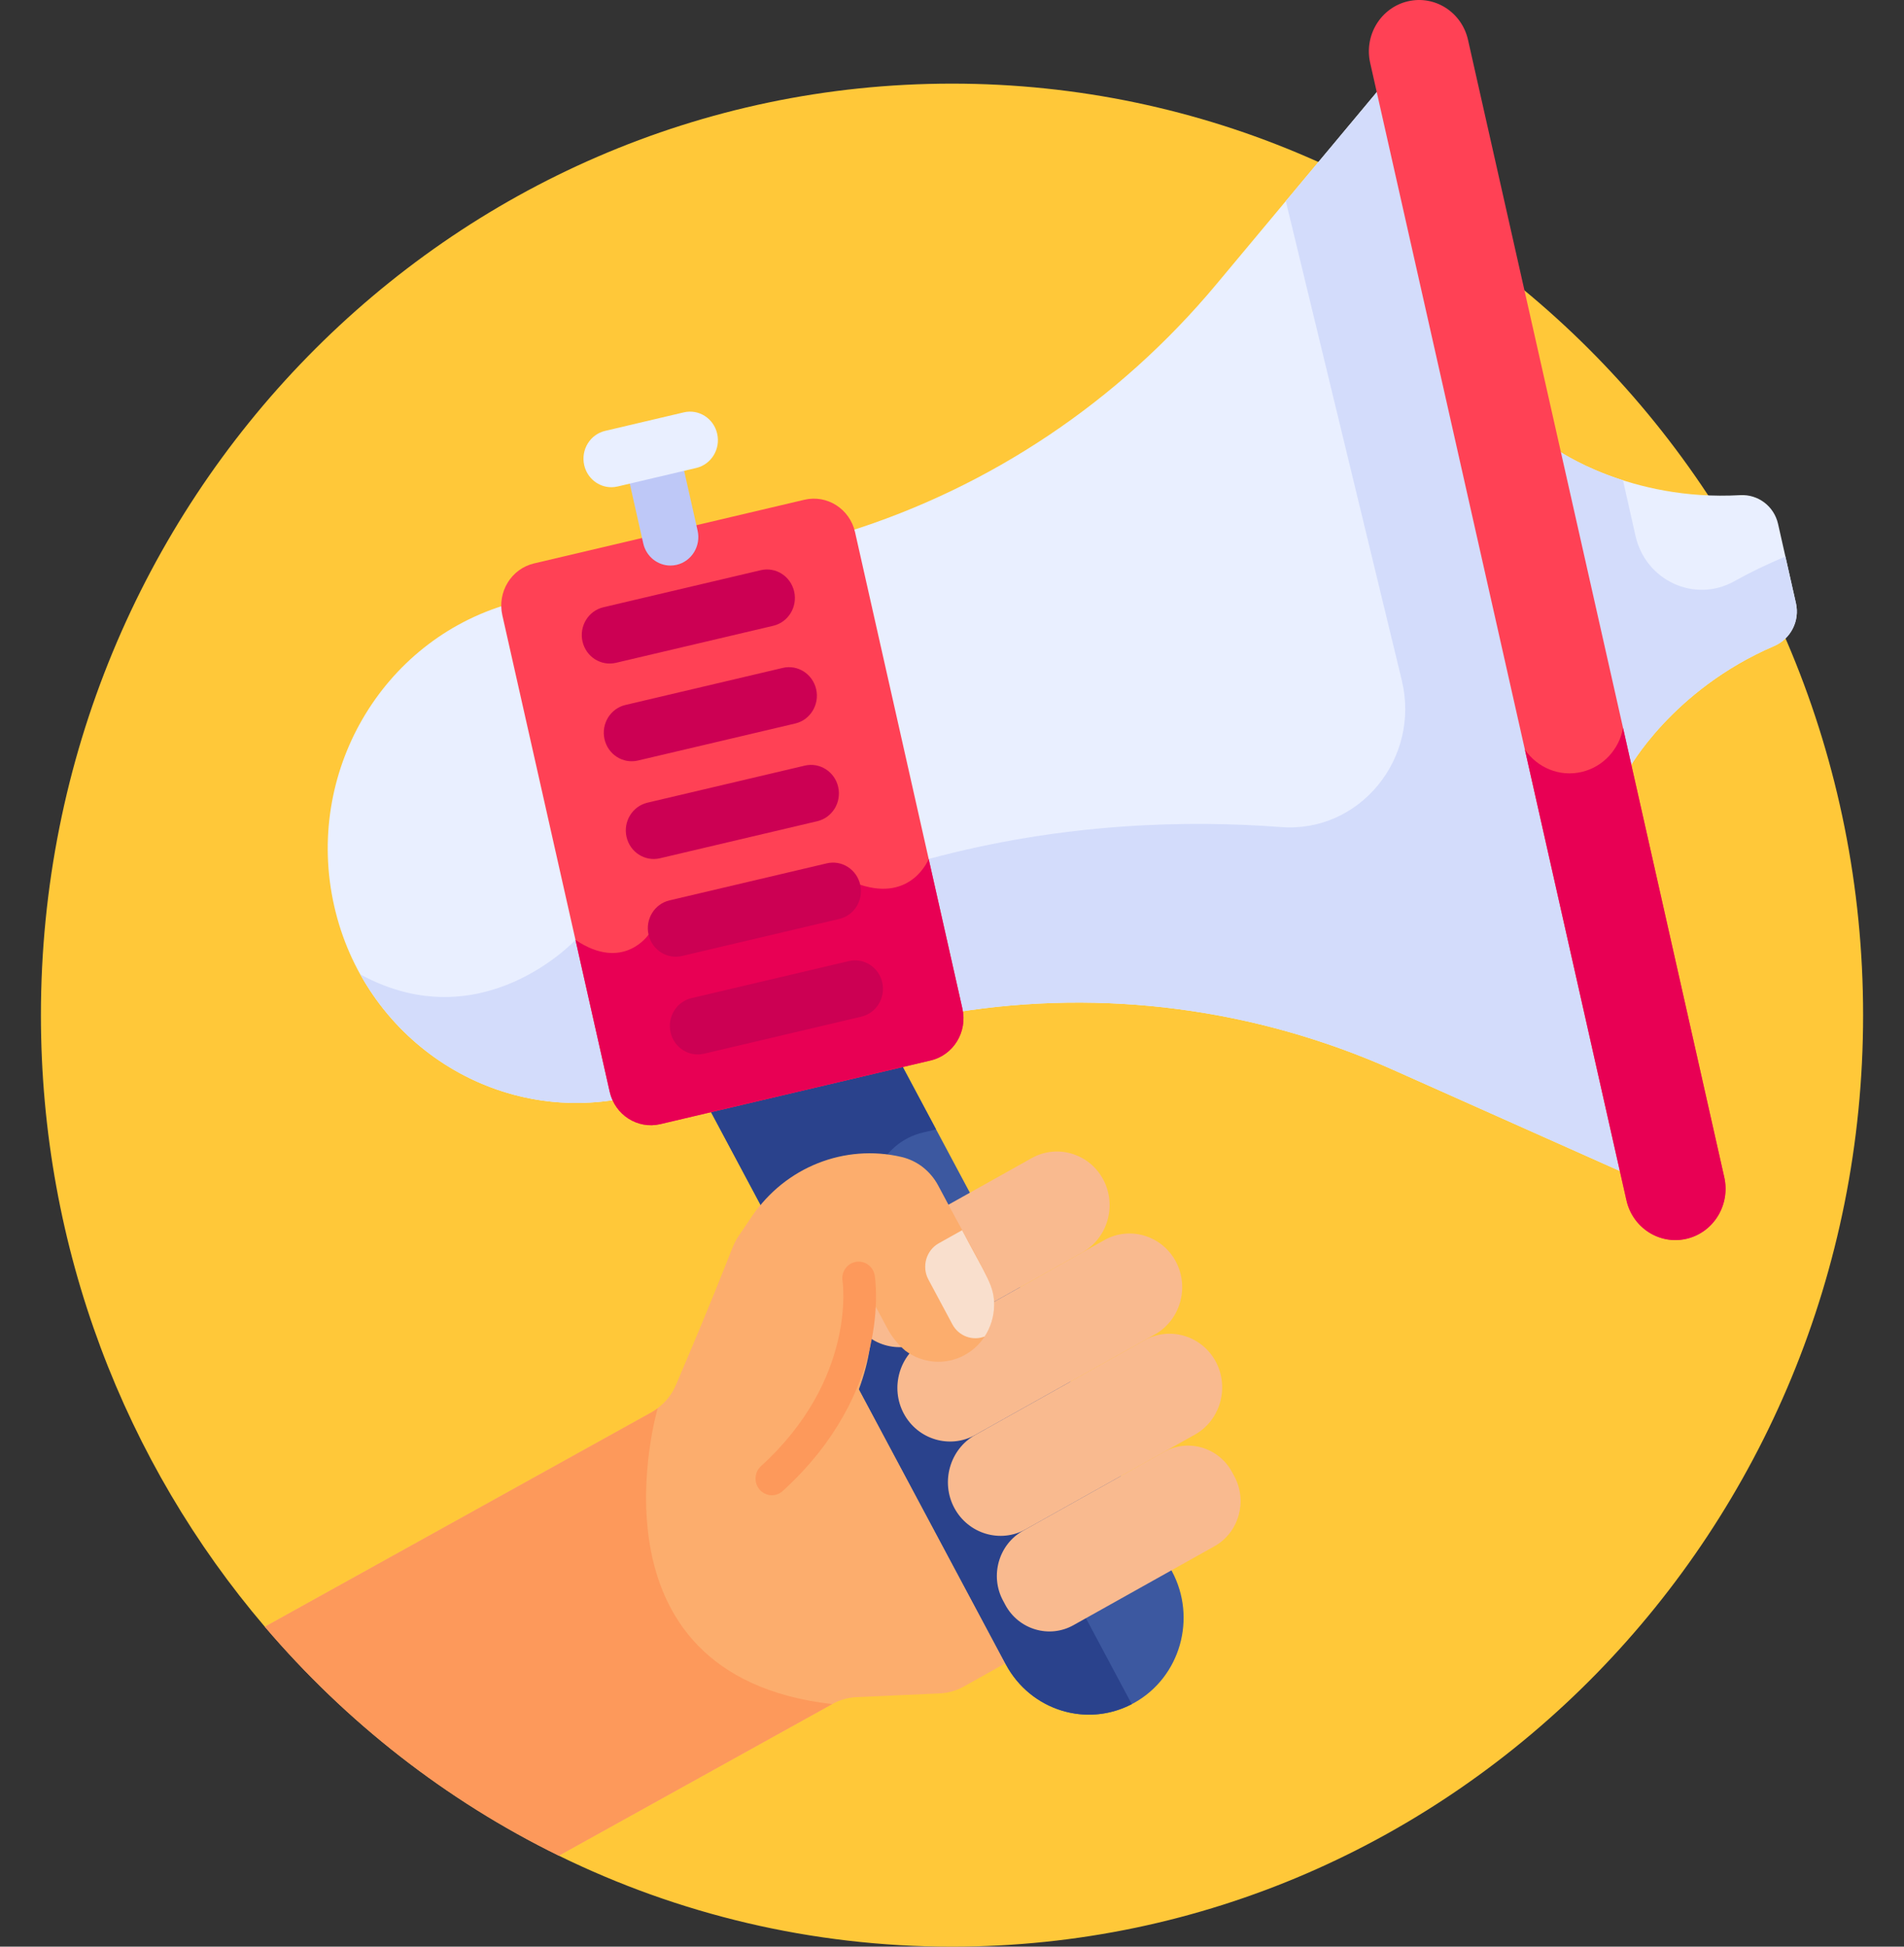 <svg width="90" height="92" viewBox="0 0 90 92" fill="none" xmlns="http://www.w3.org/2000/svg">
<rect x="0" y="0" width="90" height="92" fill="#333333" stroke="none"/>
<path d="M45 3.952C21.215 3.952 1.934 23.662 1.934 47.976C1.934 59.039 5.926 69.147 12.518 76.881L26.416 87.7C32.042 90.456 38.345 92 45 92C68.785 92 88.067 72.29 88.067 47.976C88.067 23.662 68.785 3.952 45 3.952Z" fill="#FFC839"/>
<path d="M47.789 75.693L47.681 75.49C47.054 74.32 47.478 72.838 48.623 72.197L48.755 72.124C47.556 72.795 46.037 72.341 45.381 71.115C44.724 69.889 45.168 68.336 46.368 67.665C45.168 68.336 43.65 67.882 42.993 66.656C42.336 65.43 42.781 63.878 43.98 63.206C42.78 63.878 41.262 63.424 40.605 62.197C39.949 60.971 40.393 59.419 41.593 58.748L44.832 56.935L44.338 56.013C43.975 55.336 43.346 54.85 42.61 54.678C39.917 54.05 37.123 55.16 35.551 57.481C34.135 59.63 35.559 57.009 31.971 65.423C31.739 65.984 31.329 66.449 30.806 66.742L12.518 76.881C16.359 81.389 21.083 85.089 26.415 87.7L39.334 80.537C39.689 80.339 40.083 80.226 40.486 80.208L44.413 80.032C44.817 80.014 45.211 79.901 45.565 79.703L50.757 76.797L50.59 76.839C49.532 77.182 48.341 76.724 47.789 75.693Z" fill="#FCAD6D"/>
<path d="M55.395 74.256L42.499 50.102L33.437 52.236L47.545 78.66C48.735 80.876 51.457 81.687 53.624 80.471C55.792 79.255 56.585 76.472 55.395 74.256Z" fill="#3C58A0"/>
<path d="M41.573 58.201C40.574 56.33 41.598 54.001 43.63 53.523L44.248 53.377L42.499 50.102L33.437 52.236L47.545 78.661C48.712 80.834 51.352 81.654 53.498 80.538L41.573 58.201Z" fill="#2A428C"/>
<path d="M47.518 75.844L47.41 75.641C46.783 74.471 47.207 72.989 48.352 72.348L55.021 68.617C56.166 67.976 57.616 68.409 58.243 69.58L58.351 69.782C58.978 70.953 58.554 72.435 57.409 73.075L50.74 76.807C49.595 77.448 48.145 77.014 47.518 75.844Z" fill="#F9BA8F"/>
<path d="M45.11 71.266C44.454 70.04 44.898 68.488 46.097 67.817L54.093 63.343C55.293 62.671 56.811 63.126 57.468 64.352C58.124 65.578 57.68 67.13 56.481 67.801L48.485 72.275C47.285 72.947 45.767 72.492 45.11 71.266Z" fill="#F9BA8F"/>
<path d="M42.722 66.808C42.066 65.582 42.51 64.03 43.709 63.359L52.203 58.606C53.402 57.935 54.921 58.389 55.577 59.615C56.234 60.841 55.79 62.394 54.59 63.065L46.097 67.817C44.898 68.488 43.379 68.034 42.722 66.808Z" fill="#F9BA8F"/>
<path d="M52.146 55.74C51.489 54.514 49.971 54.06 48.771 54.731L41.322 58.899C40.122 59.571 39.678 61.123 40.335 62.349C40.992 63.575 42.51 64.029 43.71 63.358L51.159 59.19C52.358 58.519 52.803 56.967 52.146 55.74Z" fill="#F9BA8F"/>
<path d="M31.088 66.557C31.199 68.148 31.864 70.609 34.832 71.183C36.806 71.564 38.804 69 38.804 69C41.303 65.432 41.315 62.798 41.146 61.651C41.131 61.551 41.262 61.507 41.309 61.594L41.946 62.784C42.169 63.201 42.461 63.554 42.799 63.839C43.599 64.435 44.695 64.545 45.621 64.027C46.477 63.548 46.97 62.653 46.992 61.722C47.017 60.651 46.546 60.183 44.339 56.013C44.171 55.701 43.925 55.397 43.617 55.158C43.616 55.158 43.615 55.157 43.615 55.156C43.326 54.933 42.984 54.765 42.61 54.678C39.918 54.05 37.123 55.16 35.552 57.481C34.136 59.63 35.56 57.009 31.971 65.423C31.783 65.879 31.476 66.269 31.088 66.557Z" fill="#FCAD6D"/>
<path d="M43.884 60.471L45.02 62.592C45.319 63.15 45.979 63.385 46.545 63.162C46.825 62.735 46.98 62.234 46.992 61.722C47.014 60.771 46.626 60.329 45.477 58.141L44.374 58.758C43.779 59.091 43.558 59.862 43.884 60.471Z" fill="#F9DFCD"/>
<path d="M35.806 70.253C35.639 69.939 35.699 69.537 35.972 69.289C40.504 65.167 39.833 60.586 39.825 60.54C39.757 60.11 40.042 59.705 40.463 59.634C40.883 59.564 41.28 59.856 41.348 60.286C41.383 60.508 42.156 65.775 36.997 70.467C36.679 70.757 36.191 70.728 35.908 70.402C35.867 70.356 35.833 70.306 35.806 70.253Z" fill="#FD995B"/>
<path d="M29.161 51.514L24.087 28.996C24.053 28.846 24.038 28.696 24.037 28.548C18.047 30.282 14.381 36.535 15.794 42.805C17.206 49.075 23.18 53.059 29.308 51.939C29.246 51.806 29.195 51.664 29.161 51.514Z" fill="#E9EFFF"/>
<path d="M17.029 46.05C19.437 50.381 24.321 52.85 29.308 51.94C29.246 51.806 29.195 51.665 29.161 51.514L27.619 44.672C27.485 44.6 27.345 44.517 27.202 44.42C27.202 44.42 22.785 49.188 17.029 46.05Z" fill="#D3DCFB"/>
<path d="M57.488 13.444C52.871 18.974 46.815 23.021 40.049 25.138C40.057 25.169 40.068 25.199 40.075 25.231L45.149 47.749C45.156 47.781 45.16 47.813 45.166 47.845C52.156 46.722 59.334 47.653 65.852 50.561L76.768 55.43C76.126 52.582 65.862 7.032 65.22 4.184L57.488 13.444Z" fill="#E9EFFF"/>
<path d="M60.779 9.503L66.261 32.151C67.154 35.843 64.265 39.372 60.554 39.088C56.169 38.752 50.282 38.873 43.898 40.596C43.898 40.596 43.82 40.795 43.638 41.043L45.149 47.749C45.156 47.781 45.16 47.813 45.166 47.845C52.156 46.722 59.334 47.653 65.852 50.561L76.768 55.43C76.126 52.582 65.862 7.032 65.22 4.184L60.779 9.503Z" fill="#D3DCFB"/>
<path d="M82.259 23.401C77.018 23.698 73.573 21.24 73.573 21.24C73.985 23.07 76.565 34.516 76.98 36.357C76.98 36.357 79.026 32.607 83.865 30.53C84.643 30.196 85.081 29.348 84.892 28.508L84.047 24.761C83.858 23.921 83.101 23.354 82.259 23.401Z" fill="#E9EFFF"/>
<path d="M84.395 26.304C83.484 26.681 82.678 27.078 81.98 27.469C80.112 28.514 77.787 27.447 77.309 25.326C77.099 24.394 76.891 23.471 76.717 22.699C74.729 22.063 73.573 21.24 73.573 21.24C73.985 23.07 76.565 34.516 76.98 36.357C76.98 36.357 79.026 32.607 83.865 30.53C84.643 30.196 85.081 29.348 84.892 28.508L84.395 26.304Z" fill="#D3DCFB"/>
<path d="M79.725 58.545C78.447 58.846 77.174 58.031 76.879 56.726L64.766 2.971C64.472 1.665 65.269 0.363 66.546 0.062C67.823 -0.238 69.097 0.576 69.391 1.882L81.504 55.637C81.799 56.942 81.002 58.244 79.725 58.545Z" fill="#FF4155"/>
<path d="M81.505 55.637L76.721 34.408C76.534 35.402 75.795 36.24 74.768 36.482C73.715 36.73 72.665 36.279 72.08 35.427L76.88 56.726C77.174 58.032 78.448 58.846 79.725 58.546C81.002 58.245 81.799 56.943 81.505 55.637Z" fill="#E80054"/>
<path d="M38.022 23.619L25.243 26.628C24.168 26.881 23.497 27.977 23.745 29.077L28.819 51.595C29.067 52.694 30.139 53.38 31.214 53.127L43.993 50.118C45.069 49.864 45.74 48.768 45.492 47.669L40.417 25.151C40.17 24.052 39.097 23.366 38.022 23.619Z" fill="#FF4155"/>
<path d="M40.662 41.813L30.656 44.17C30.656 44.17 29.463 45.947 27.202 44.42L28.819 51.595C29.067 52.694 30.139 53.38 31.214 53.127L43.993 50.118C45.069 49.865 45.739 48.769 45.492 47.669L43.898 40.597C43.898 40.597 43.108 42.62 40.662 41.813Z" fill="#E80054"/>
<path d="M31.69 26.728C31.089 26.728 30.547 26.306 30.406 25.683L29.533 21.808C29.369 21.083 29.812 20.359 30.522 20.192C31.231 20.024 31.939 20.478 32.102 21.203L32.975 25.078C33.139 25.803 32.696 26.527 31.987 26.694C31.887 26.717 31.788 26.728 31.69 26.728Z" fill="#BEC8F7"/>
<path d="M28.898 23.026C28.297 23.026 27.755 22.604 27.614 21.98C27.451 21.255 27.893 20.531 28.603 20.364L32.321 19.489C33.031 19.321 33.738 19.774 33.901 20.5C34.065 21.225 33.622 21.948 32.913 22.116L29.195 22.991C29.095 23.014 28.996 23.026 28.898 23.026Z" fill="#E9EFFF"/>
<path d="M27.534 30.315C27.37 29.589 27.813 28.866 28.523 28.699L35.959 26.948C36.668 26.78 37.376 27.233 37.54 27.959C37.703 28.684 37.26 29.408 36.551 29.575L29.115 31.325C28.407 31.492 27.698 31.041 27.534 30.315Z" fill="#CC0053"/>
<path d="M28.574 34.933C28.41 34.207 28.853 33.484 29.563 33.317L36.999 31.566C37.709 31.399 38.416 31.852 38.58 32.577C38.743 33.302 38.3 34.026 37.591 34.193L30.155 35.943C29.447 36.11 28.738 35.659 28.574 34.933Z" fill="#CC0053"/>
<path d="M29.615 39.551C29.451 38.826 29.894 38.102 30.604 37.935L38.04 36.184C38.75 36.017 39.457 36.47 39.621 37.195C39.784 37.92 39.342 38.644 38.632 38.811L31.196 40.562C30.488 40.729 29.779 40.277 29.615 39.551Z" fill="#CC0053"/>
<path d="M30.656 44.169C30.492 43.444 30.935 42.72 31.645 42.553L39.081 40.802C39.791 40.635 40.498 41.088 40.662 41.813C40.825 42.538 40.383 43.262 39.673 43.429L32.237 45.18C31.529 45.347 30.82 44.896 30.656 44.169Z" fill="#CC0053"/>
<path d="M31.697 48.788C31.534 48.063 31.976 47.34 32.686 47.172L40.122 45.422C40.831 45.254 41.539 45.707 41.703 46.432C41.866 47.158 41.423 47.881 40.714 48.048L33.278 49.799C32.57 49.966 31.861 49.515 31.697 48.788Z" fill="#CC0053"/>
<path d="M39.334 80.537C27.361 79.158 31.088 66.557 31.088 66.557C30.998 66.624 30.904 66.687 30.806 66.742L12.518 76.882C16.359 81.389 21.083 85.089 26.415 87.7L39.334 80.537Z" fill="#FD995B"/>
</svg>
